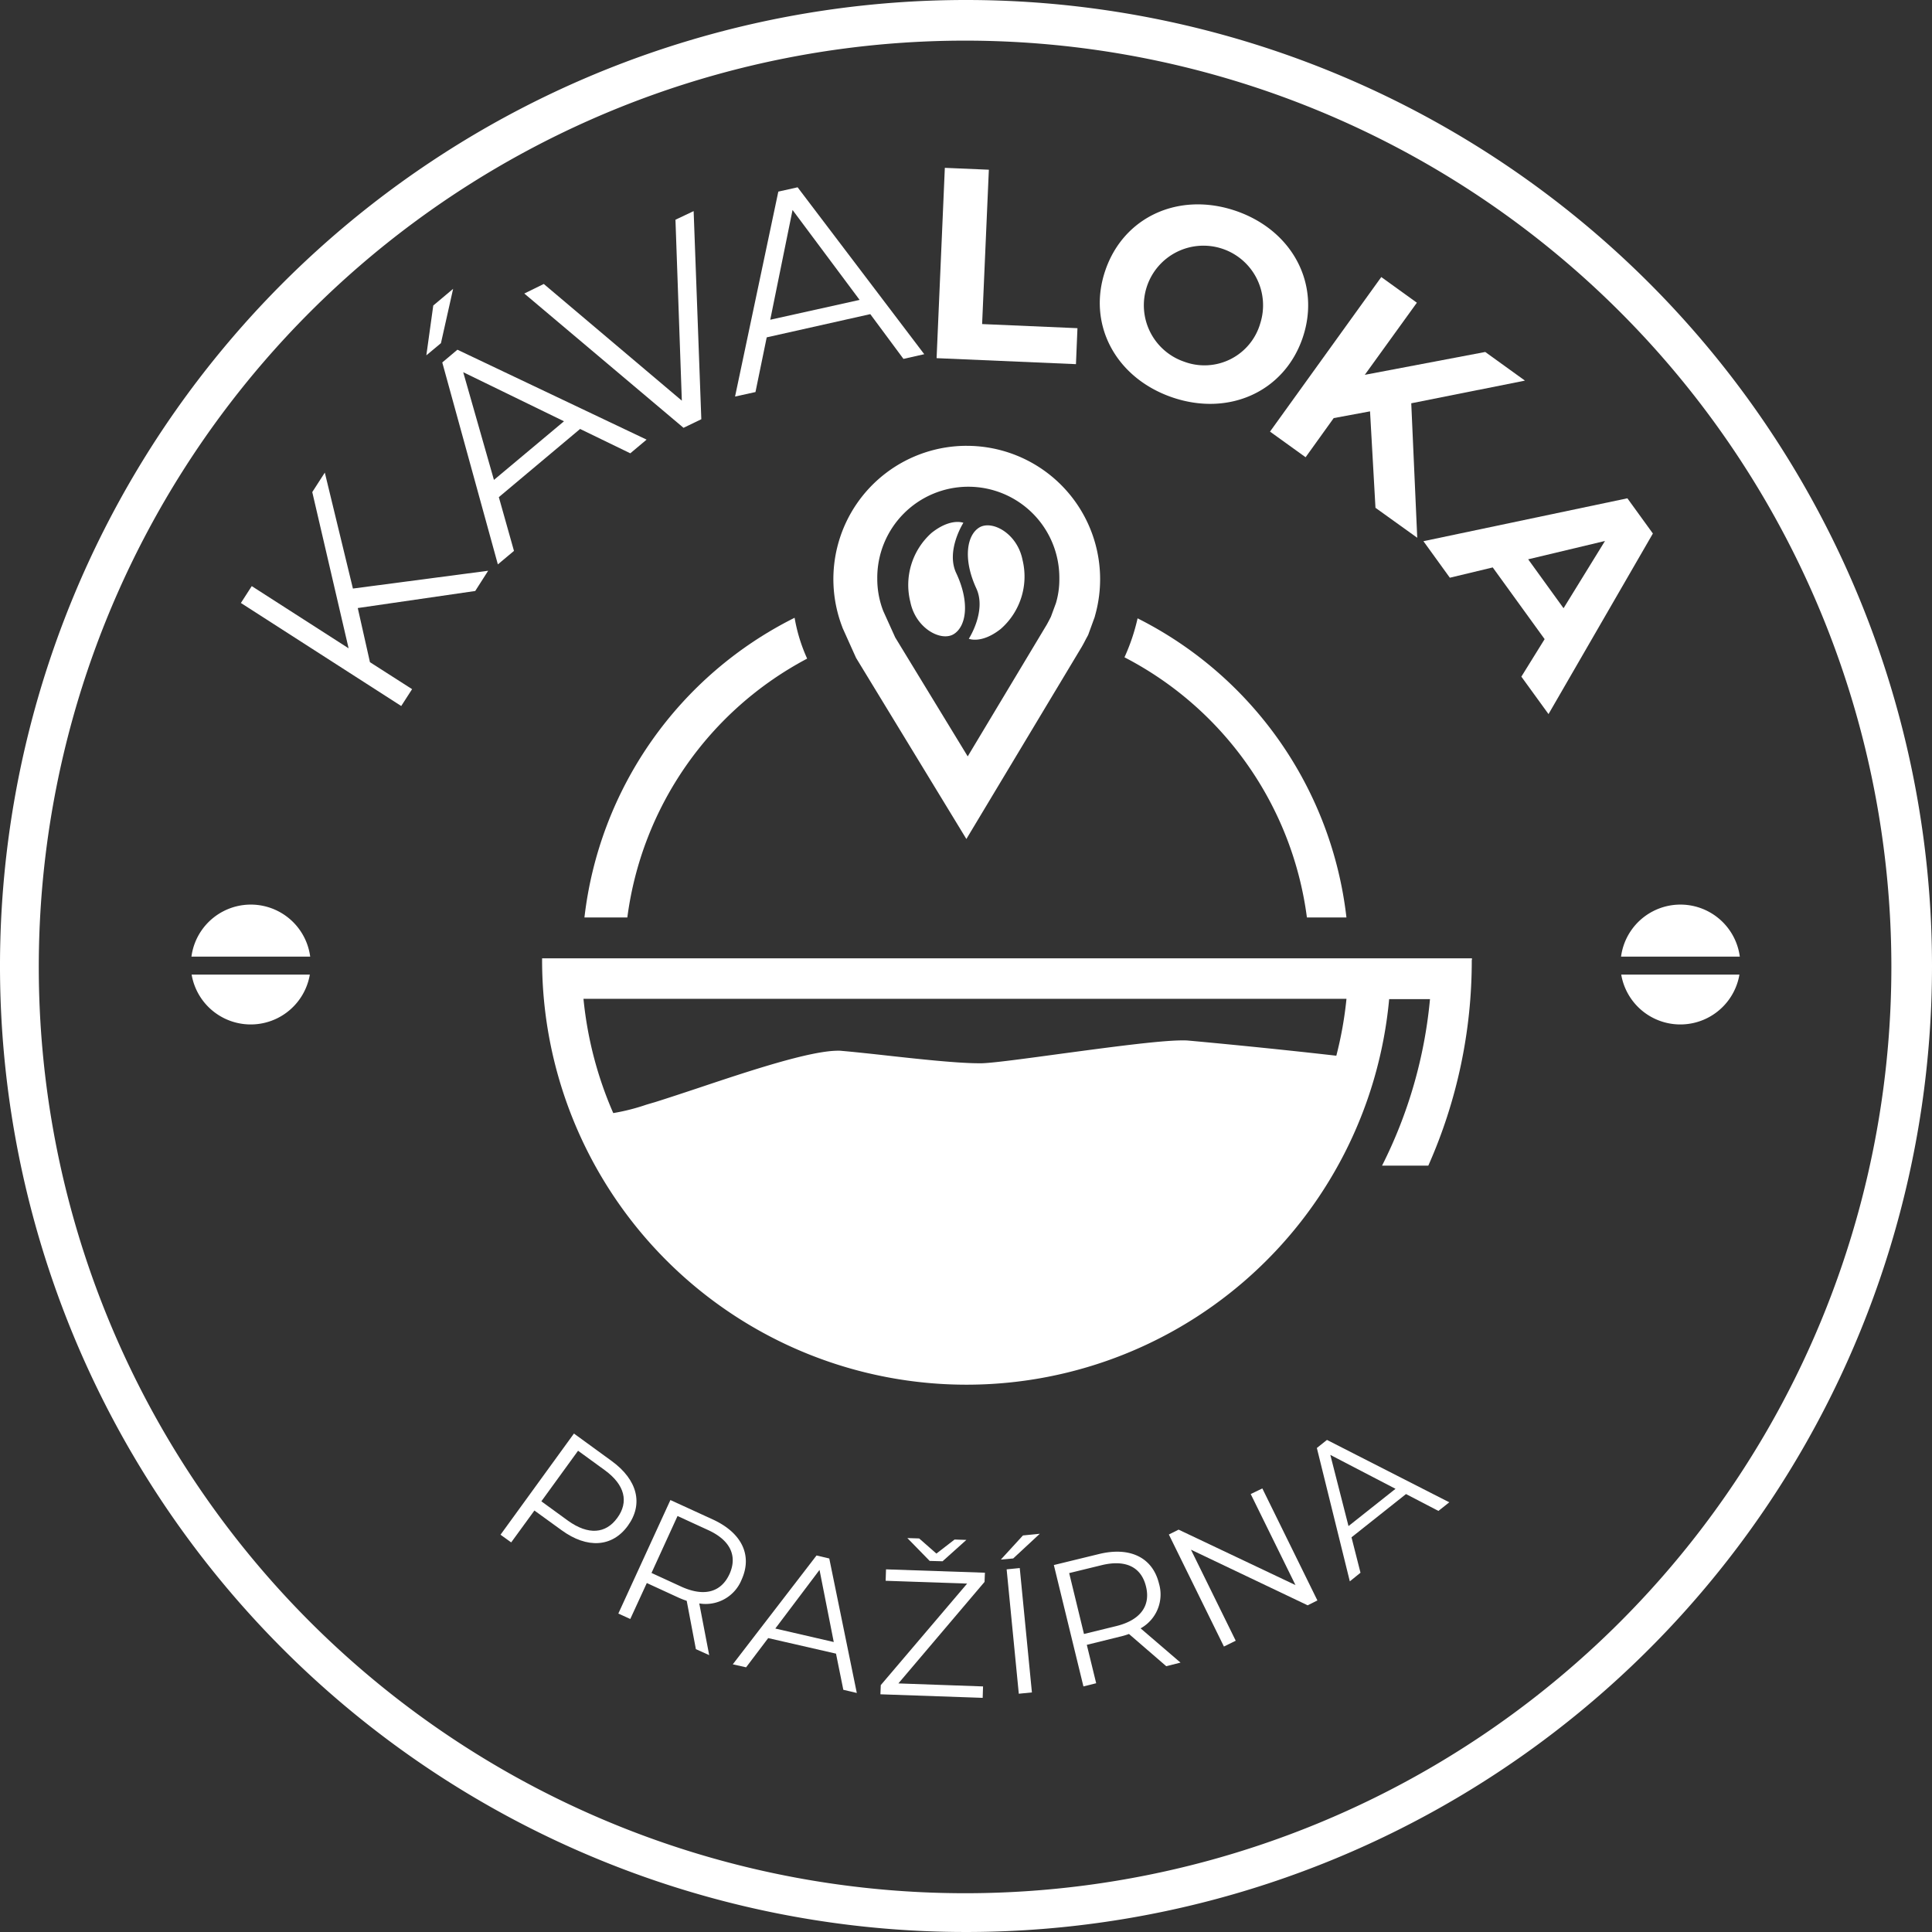 <svg xmlns="http://www.w3.org/2000/svg" width="242.5" height="242.5" viewBox="0 0 242.5 242.5"><rect x="0" y="0" width="242.5" height="242.5" fill="#333333" stroke="none"/><defs><style>.a{fill:#fff;}</style></defs><g transform="translate(-83.8 -91.1)"><path class="a" d="M545.44,329.1a16.732,16.732,0,0,0-15.635,22.712l.047.141,1.693,3.762,13.848,22.736,14.413-24.005c.094-.141.4-.705.588-1.082l.282-.517.823-2.257.047-.188a16.736,16.736,0,0,0-16.106-21.3Zm11.192,19.75L556,350.566c-.07.141-.47.917-.564,1.058l-9.875,16.458-9.1-14.93-1.5-3.315a11.161,11.161,0,0,1-.752-4.068,11.427,11.427,0,1,1,22.853,0A10.369,10.369,0,0,1,556.632,348.85Z" transform="translate(-340.296 -182.042)"/><path class="a" d="M227.071,360.4l1.528,6.795,5.29,3.386-1.364,2.116L212.4,359.764l1.364-2.116,12.156,7.806-4.561-19.609,1.575-2.445,3.527,14.554,16.975-2.234-1.622,2.539Z" transform="translate(-98.364 -192.98)"/><path class="a" d="M313.234,252.118l-1.834,1.528.87-6.254,2.492-2.093ZM330.7,262.887l-10.2,8.558,1.9,6.748-2.022,1.693L313.4,254.54l1.9-1.6,23.747,11.286L337,265.943Zm-2.022-.964-12.649-6.16,3.856,13.519Z" transform="translate(-174.087 -117.945)"/><path class="a" d="M384.955,203.8l.964,26.122L383.685,231,363.7,214.145l2.445-1.2,17.328,14.648-.8-22.712Z" transform="translate(-214.091 -86.202)"/><path class="a" d="M493.176,207.017l-13,2.915-1.411,6.865-2.563.564,5.431-25.722,2.422-.541,15.894,20.949-2.61.588Zm-1.34-1.787-8.417-11.286-2.8,13.778Z" transform="translate(-300.14 -76.488)"/><path class="a" d="M584.835,180.7l5.525.235-.846,19.374,11.967.517-.188,4.514-17.493-.752Z" transform="translate(-382.441 -68.533)"/><path class="a" d="M671.62,208.483c2.3-6.724,9.24-9.9,16.388-7.453,7.1,2.445,10.674,9.193,8.37,15.941s-9.264,9.9-16.388,7.453C672.842,221.955,669.315,215.184,671.62,208.483Zm19.444,6.654a7.482,7.482,0,1,0-9.546,4.82A7.29,7.29,0,0,0,691.064,215.137Z" transform="translate(-449.077 -83.456)"/><path class="a" d="M774.355,255.858l-4.561.846-3.527,4.914L761.8,258.4,775.766,239l4.467,3.221-6.536,9.052,15.118-2.868L793.8,252l-14.272,2.845.752,16.881-5.243-3.762Z" transform="translate(-518.591 -113.126)"/><path class="a" d="M858.912,374.781l-6.513-9-5.384,1.293-3.315-4.585,25.6-5.384,3.2,4.42-13.1,22.665-3.409-4.7Zm2.375-3.879,5.2-8.441-9.64,2.3Z" transform="translate(-581.234 -203.459)"/><path class="a" d="M366.988,867.968c-1.951,2.7-5.1,2.915-8.323.564l-3.409-2.469-2.915,4L351,869.1l9.217-12.7,4.749,3.456C368.187,862.207,368.963,865.24,366.988,867.968Zm-1.34-.964c1.481-2.022.964-4.162-1.552-6l-3.362-2.445-4.608,6.348,3.362,2.445C362.027,869.167,364.214,868.979,365.648,867Z" transform="translate(-204.377 -585.365)"/><path class="a" d="M423.634,910.615l-1.152-6.066a11.1,11.1,0,0,1-1.176-.47l-3.832-1.763L415.4,906.83l-1.5-.682,6.536-14.248,5.337,2.445c3.621,1.669,4.984,4.491,3.6,7.547a4.864,4.864,0,0,1-5.314,2.986l1.246,6.489Zm4.209-9.4c1.034-2.281.141-4.279-2.727-5.572l-3.785-1.74-3.268,7.148,3.785,1.74C424.715,904.079,426.808,903.444,427.842,901.211Z" transform="translate(-252.488 -612.518)"/><path class="a" d="M487.955,933.82l-8.511-1.951-2.774,3.668L475,935.16l10.51-13.66,1.6.376,3.456,16.881-1.693-.4Zm-.282-1.458-1.787-9.052-5.549,7.359Z" transform="translate(-299.222 -635.159)"/><path class="a" d="M566.685,930.821l-.047,1.434-12.837-.447.047-1.152,10.839-12.743-10.228-.353.047-1.434,12.414.423-.047,1.152-10.815,12.743Zm-6.7-15.753-2.8-2.868,1.481.047,2.163,1.9,2.281-1.763,1.481.047-2.986,2.68Z" transform="translate(-359.495 -628.045)"/><path class="a" d="M620.874,910.112l2.116-.212-3.339,3.1-1.552.141Zm-2.046,4.256,1.646-.165L622,929.814l-1.646.165Z" transform="translate(-408.677 -626.286)"/><path class="a" d="M660.507,933.843l-4.679-4.044a8.93,8.93,0,0,1-1.2.353l-4.091,1.011,1.176,4.82-1.6.4L646.4,921.147l5.69-1.387c3.879-.94,6.7.447,7.5,3.691a4.86,4.86,0,0,1-2.3,5.643l5.008,4.3Zm-2.539-9.992c-.588-2.445-2.539-3.433-5.6-2.68l-4.044.987,1.857,7.641,4.044-.988C657.286,928.06,658.556,926.249,657.968,923.851Z" transform="translate(-430.323 -633.607)"/><path class="a" d="M719.532,885.7l6.912,14.06-1.223.611-14.648-6.983,5.619,11.427-1.481.729-6.912-14.06,1.223-.611,14.671,6.959-5.619-11.427Z" transform="translate(-477.287 -607.776)"/><path class="a" d="M797.992,866.595l-6.842,5.431,1.129,4.444-1.34,1.082-4.138-16.74,1.27-1.011,15.353,7.829-1.364,1.082Zm-1.317-.658-8.182-4.256,2.281,8.934Z" transform="translate(-537.713 -587.965)"/><path class="a" d="M685.746,421.2a24.905,24.905,0,0,1-1.646,4.89A43.042,43.042,0,0,1,707,458.748h4.961A48.152,48.152,0,0,0,685.746,421.2Z" transform="translate(-459.159 -252.488)"/><path class="a" d="M422.18,420.9a48.217,48.217,0,0,0-26.38,37.619h5.384a43.063,43.063,0,0,1,22.571-32.493A20.85,20.85,0,0,1,422.18,420.9Z" transform="translate(-238.643 -252.258)"/><g transform="translate(197.848 156.613)"><path class="a" d="M575.741,369.847s-2.234,3.5-.893,6.325c1.716,3.644,1.27,6.654-.306,7.641s-4.773-.682-5.455-4.021a8.758,8.758,0,0,1,2.657-8.676C574.166,369.189,575.741,369.847,575.741,369.847Z" transform="translate(-568.868 -369.739)"/><path class="a" d="M600.615,385.792s2.257-3.48.94-6.325c-1.693-3.668-1.2-6.677.376-7.641,1.6-.964,4.773.729,5.431,4.091a8.744,8.744,0,0,1-2.751,8.652C602.19,386.474,600.615,385.792,600.615,385.792Z" transform="translate(-593.06 -371.13)"/></g><path class="a" d="M205.05,91.1A121.25,121.25,0,1,0,326.3,212.35,121.254,121.254,0,0,0,205.05,91.1Zm-.118,237.633A116.266,116.266,0,1,1,321.2,212.468,116.267,116.267,0,0,1,204.932,328.733Z" transform="translate(0 0)"/><path class="a" d="M489.912,602.794V602.7H373.2v.235a53.272,53.272,0,0,0,106.32,4.89h5.126a58.212,58.212,0,0,1-6.019,20.9h5.807a63.293,63.293,0,0,0,5.455-25.792A.3.3,0,0,0,489.912,602.794Zm-15.753,5.031a47.22,47.22,0,0,1-1.27,7.1c-8.441-.964-16.529-1.716-18.574-1.9a7.341,7.341,0,0,0-.752-.023c-2.821,0-9.381.893-15.189,1.669-4.326.588-8.441,1.152-9.945,1.2h-.447c-2.657,0-7.641-.541-11.662-.987-2.116-.235-4.115-.447-5.478-.564a3.483,3.483,0,0,0-.494-.023c-3.527,0-11.215,2.563-17.4,4.632-2.046.682-3.973,1.317-5.384,1.763l-1.27.376a26.349,26.349,0,0,1-4.162,1.058,47.26,47.26,0,0,1-3.738-14.342h95.763Z" transform="translate(-221.357 -391.314)"/><g transform="translate(107.829 204.638)"><path class="a" d="M200.936,611.4H186.1a7.526,7.526,0,0,0,14.836,0Z" transform="translate(-186.076 -602.607)"/><path class="a" d="M200.906,580.536a7.518,7.518,0,0,0-14.906,0Z" transform="translate(-186 -574)"/></g><g transform="translate(287.27 204.638)"><path class="a" d="M964.136,611.4H949.3a7.526,7.526,0,0,0,14.836,0Z" transform="translate(-949.277 -602.607)"/><path class="a" d="M964.106,580.536a7.518,7.518,0,0,0-14.906,0Z" transform="translate(-949.2 -574)"/></g></g></svg>